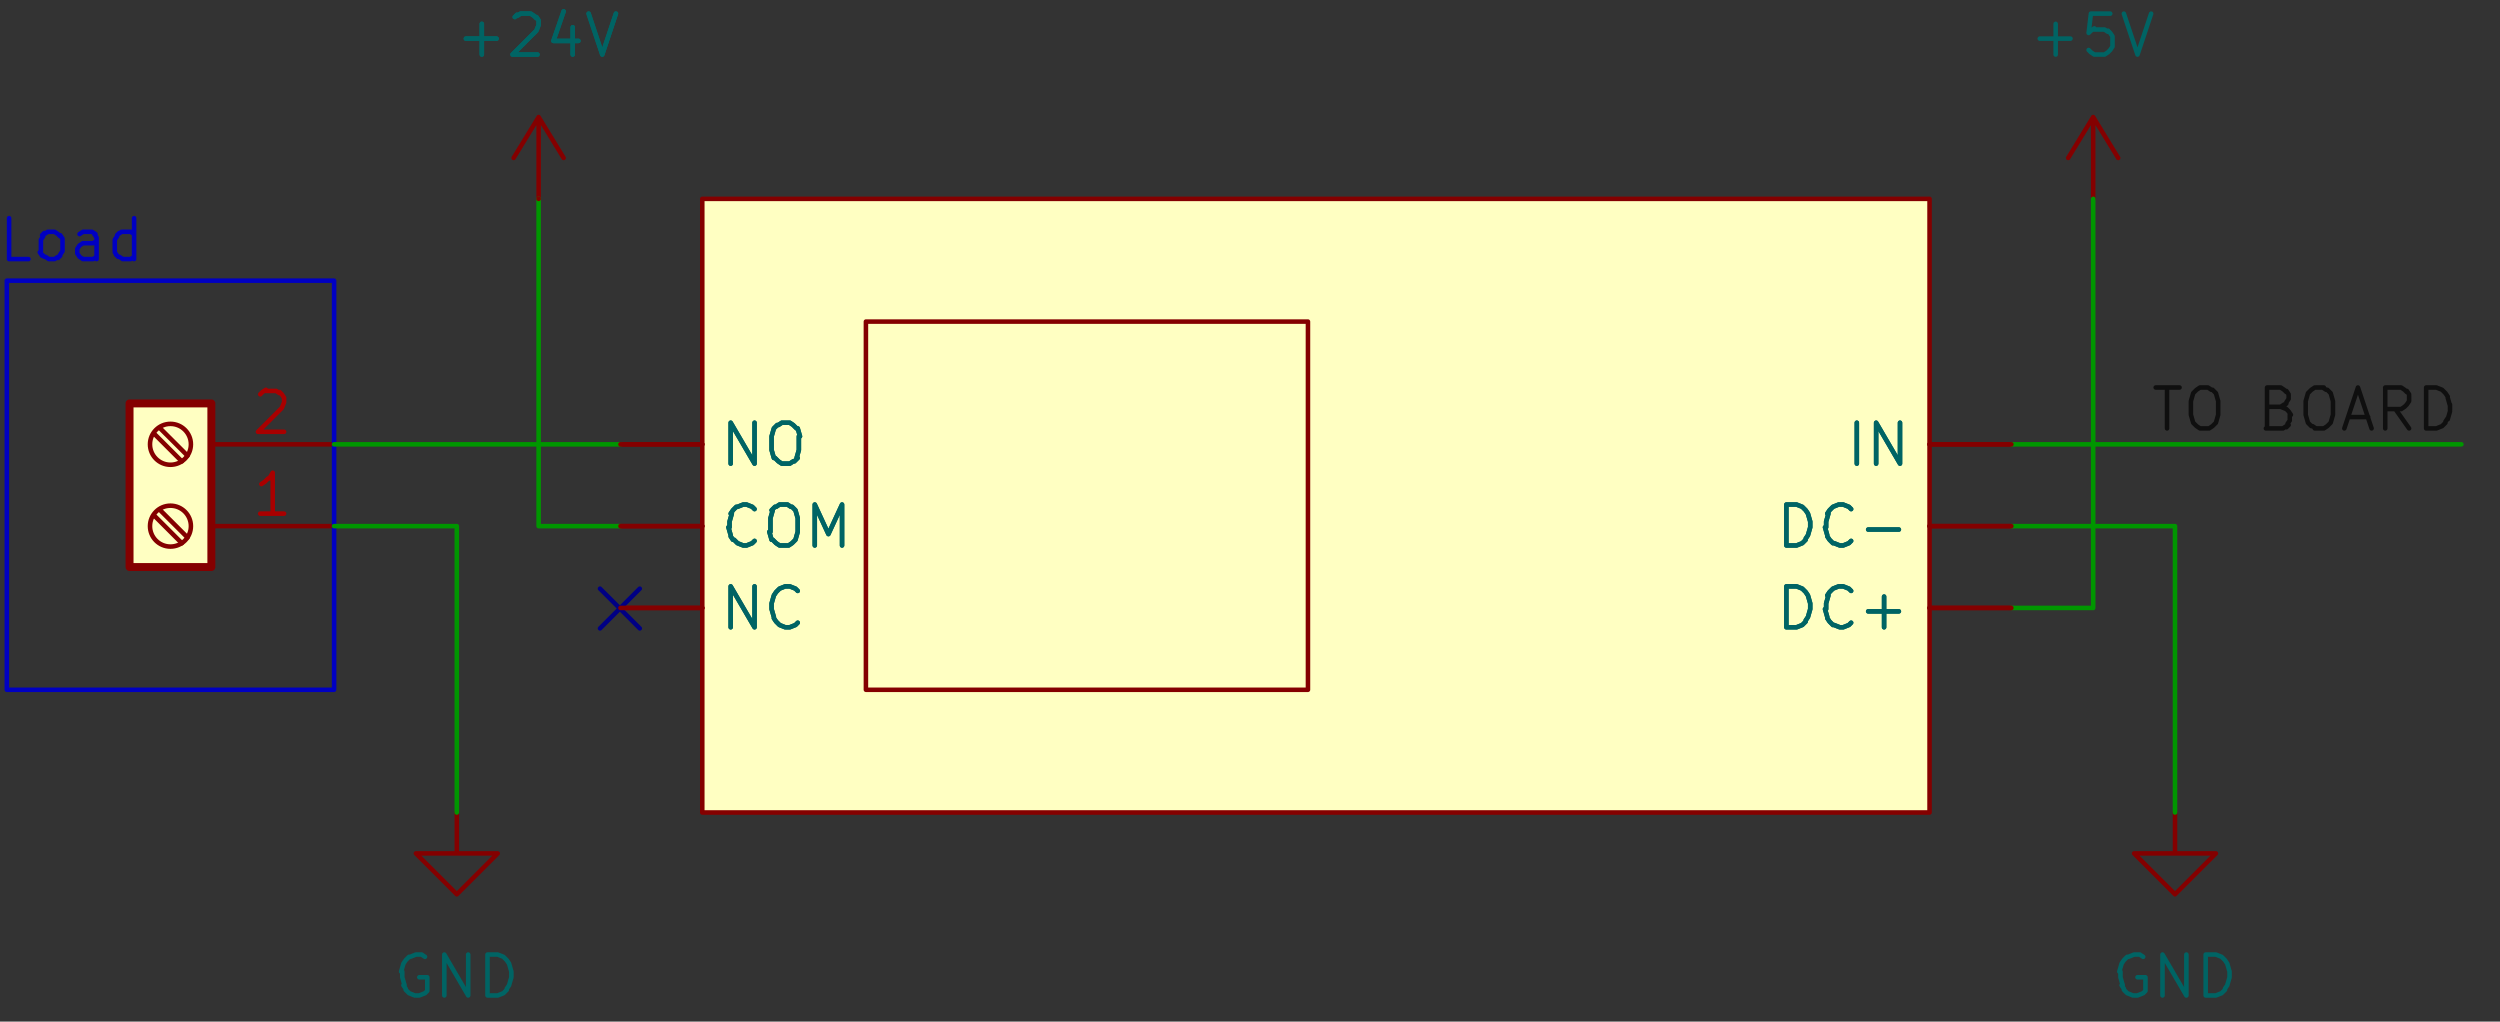 <svg id="Layer_1" xmlns="http://www.w3.org/2000/svg" version="1.1" viewBox="0 0 220 89.9"><rect x="0" y="0" width="220" height="89.9" fill="#333333" stroke="none"/><defs><style>.st0{stroke:#000084}.st0,.st1,.st10,.st11,.st4,.st5,.st7,.st8,.st9{fill:none;stroke-linecap:round;stroke-linejoin:round}.st0,.st1,.st11,.st4,.st5,.st8,.st9{stroke-width:.4px}.st1,.st10{stroke:#a90000}.st10,.st7{font-family:ArialMT,Arial;font-size:4.8px;stroke-width:.4px}.st9{stroke:#0f0f0f}.st11{stroke:#840000}.st12{letter-spacing:.6em}.st13{letter-spacing:.4em}.st15{letter-spacing:.6em}.st4{stroke:#009600}.st16{letter-spacing:.5em}.st17{fill:#ffffc2}.st5,.st7{stroke:#006464}.st8{stroke:#0000c2}.st19{isolation:isolate;opacity:0}.st21,.st22{letter-spacing:.2em}.st23{letter-spacing:.4em}.st24{letter-spacing:.5em}</style></defs><path class="st11" d="M191.4 71.5v3.6h3.6l-3.6 3.6-3.6-3.6h3.6M191.4 71.5h0"/><path class="st5" d="m188.6 84.2-.3-.2M188.3 84h-.5M187.8 84l-.5.2M187.2 84.2l-.3.3M186.9 84.5l-.2.3M186.7 84.8l-.2.7M186.6 85.5v.5M186.6 86l.2.7M186.7 86.7l.2.3M186.9 87.1l.3.3M187.2 87.4l.5.2M187.8 87.6h.3M188.1 87.6l.5-.2M188.6 87.4l.2-.2M188.8 87.2V86M188.8 86h-.7M190.3 87.6V84M190.3 84l2.1 3.6M192.4 87.6V84M194.1 87.6V84M194.1 84h.9M195 84l.5.2M195.5 84.2l.3.3M195.8 84.5l.2.3M196 84.8l.2.7M196.2 85.5v.5M196.2 86l-.2.7M196 86.7l-.2.3M195.8 87.1l-.3.3M195.5 87.4l-.5.2M195 87.6h-.9"/><path class="st11" d="m182 13.9 2.2-3.6M184.2 17.5v-7.2M184.2 10.3l2.2 3.6M184.2 17.5h0"/><path class="st5" d="M179.5 3.4h2.7M180.9 4.8V2.1M185.7 1.2H184M184 1.2l-.2 1.7M183.8 2.9l.2-.2M184 2.7l.3-.2M184.3 2.6h.9M185.2 2.6l.3.2M185.5 2.7l.2.2M185.7 2.9l.2.3M185.9 3.2v.9M185.9 4.1l-.2.3M185.7 4.4l-.2.2M185.5 4.6l-.3.2M185.2 4.8h-.9M184.3 4.8l-.3-.2M184 4.6l-.2-.2M186.9 1.2l1.2 3.6M188.1 4.8l1.2-3.6"/><path class="st17" d="M61.8 17.5h108v54h-108z"/><path class="st11" d="M61.8 17.5h108v54h-108z"/><path class="st11" d="M76.2 28.3h38.9v32.4H76.2zM61.8 46.3h-7.2"/><path class="st5" d="m66.4 47.6-.2.2M66.2 47.8l-.5.2M65.7 48h-.3M65.4 48l-.5-.2M64.9 47.8l-.3-.3M64.5 47.5l-.2-.3M64.3 47.1l-.2-.7M64.2 46.4v-.5M64.2 45.9l.2-.7M64.3 45.2l.2-.3M64.5 44.9l.3-.3M64.9 44.6l.5-.2M65.4 44.4h.3M65.7 44.4l.5.2M66.2 44.6l.2.2M68.6 44.4h.7M69.3 44.4l.3.2M69.7 44.6l.3.3M70 44.9l.2.7M70.2 45.6v1.2M70.2 46.8l-.2.7M70 47.5l-.3.3M69.7 47.8l-.3.2M69.3 48h-.7M68.6 48l-.3-.2M68.3 47.8l-.3-.3M67.9 47.5l-.2-.7M67.8 46.8v-1.2M67.8 45.6l.2-.7M67.9 44.9l.3-.3M68.3 44.6l.3-.2M71.7 48v-3.6M71.7 44.4l1.2 2.6M72.9 47l1.2-2.6M74.1 44.4V48"/><path class="st11" d="M169.8 53.5h7.2"/><path class="st5" d="M157.2 55.2v-3.6M157.2 51.6h.9M158.1 51.6l.5.2M158.6 51.8l.3.3M158.9 52.1l.2.3M159.1 52.4l.2.7M159.3 53.1v.5M159.3 53.6l-.2.7M159.1 54.3l-.2.3M158.9 54.7l-.3.3M158.6 55l-.5.2M158.1 55.2h-.9M162.9 54.8l-.2.2M162.7 55l-.5.2M162.2 55.2h-.3M161.9 55.2l-.5-.2M161.3 55l-.3-.3M161 54.7l-.2-.3M160.8 54.3l-.2-.7M160.7 53.6v-.5M160.7 53.1l.2-.7M160.8 52.4l.2-.3M161 52.1l.3-.3M161.3 51.8l.5-.2M161.9 51.6h.3M162.2 51.6l.5.2M162.7 51.8l.2.2M164.4 53.8h2.7M165.8 55.2v-2.7"/><path class="st11" d="M169.8 46.3h7.2"/><path class="st5" d="M157.2 48v-3.6M157.2 44.4h.9M158.1 44.4l.5.2M158.6 44.6l.3.3M158.9 44.9l.2.3M159.1 45.2l.2.7M159.3 45.9v.5M159.3 46.4l-.2.7M159.1 47.1l-.2.3M158.9 47.5l-.3.3M158.6 47.8l-.5.2M158.1 48h-.9M162.9 47.6l-.2.2M162.7 47.8l-.5.2M162.2 48h-.3M161.9 48l-.5-.2M161.3 47.8l-.3-.3M161 47.5l-.2-.3M160.8 47.1l-.2-.7M160.7 46.4v-.5M160.7 45.9l.2-.7M160.8 45.2l.2-.3M161 44.9l.3-.3M161.3 44.6l.5-.2M161.9 44.4h.3M162.2 44.4l.5.2M162.7 44.6l.2.2M164.4 46.6h2.7"/><path class="st11" d="M169.8 39.1h7.2"/><path class="st5" d="M163.4 40.8v-3.6M165.1 40.8v-3.6M165.1 37.2l2.1 3.6M167.2 40.8v-3.6"/><path class="st11" d="M61.8 53.5h-7.2"/><path class="st5" d="M64.3 55.2v-3.6M64.3 51.6l2.1 3.6M66.4 55.2v-3.6M70.2 54.8l-.2.2M70 55l-.5.2M69.5 55.2h-.3M69.1 55.2l-.5-.2M68.6 55l-.3-.3M68.3 54.7l-.2-.3M68.1 54.3l-.2-.7M67.9 53.6v-.5M67.9 53.1l.2-.7M68.1 52.4l.2-.3M68.3 52.1l.3-.3M68.6 51.8l.5-.2M69.1 51.6h.3M69.5 51.6l.5.2M70 51.8l.2.2"/><path class="st11" d="M61.8 39.1h-7.2"/><path class="st5" d="M64.3 40.8v-3.6M64.3 37.2l2.1 3.6M66.4 40.8v-3.6M68.8 37.2h.7M69.5 37.2l.3.2M69.8 37.4l.3.3M70.2 37.7l.2.7M70.3 38.4v1.2M70.3 39.6l-.2.7M70.2 40.3l-.3.3M69.8 40.6l-.3.2M69.5 40.8h-.7M68.8 40.8l-.3-.2M68.5 40.6l-.3-.3M68.1 40.3l-.2-.7M67.9 39.6v-1.2M67.9 38.4l.2-.7M68.1 37.7l.3-.3M68.5 37.4l.3-.2"/><path class="st11" d="m45.2 13.9 2.2-3.6M47.4 17.5v-7.2M47.4 10.3l2.2 3.6M47.4 17.5h0"/><path class="st5" d="M41 3.4h2.7M42.4 4.8V2.1M45.3 1.5l.2-.2M45.5 1.4l.3-.2M45.8 1.2h.9M46.7 1.2l.3.2M47 1.4l.2.2M47.2 1.5l.2.3M47.4 1.9v.3M47.4 2.2l-.2.5M47.2 2.7l-2.1 2.1M45.1 4.8h2.2M50.4 2.4v2.4M49.6 1l-.9 2.6M48.7 3.6h2.2M51.8 1.2 53 4.8M53 4.8l1.2-3.6"/><path class="st17" d="M11.4 35.5h7.2v14.4h-7.2z"/><path style="stroke:#840000;stroke-width:.7px;fill:none;stroke-linecap:round;stroke-linejoin:round" d="M11.4 35.5h7.2v14.4h-7.2z"/><circle class="st11" cx="15" cy="39.1" r="1.8"/><path class="st11" d="m16.5 40.1-2.4-2.4M16.5 47.3l-2.4-2.4M16 40.6l-2.4-2.4M16 47.8l-2.4-2.4"/><circle class="st11" cx="15" cy="46.3" r="1.8"/><path class="st11" d="M18.6 46.3h10.8"/><path class="st1" d="M25 45.2h-2.1M24 45.2v-3.6M24 41.6l-.3.5M23.6 42.1l-.3.3M23.3 42.4l-.3.2"/><path class="st11" d="M18.6 39.1h10.8"/><path class="st1" d="m22.9 34.7.2-.2M23.1 34.5l.3-.2M23.4 34.4h.9M24.3 34.4l.3.2M24.6 34.5l.2.2M24.8 34.7l.2.3M25 35v.3M25 35.4l-.2.5M24.8 35.9 22.7 38M22.8 38H25"/><path class="st11" d="M40.2 71.5v3.6h3.6l-3.6 3.6-3.6-3.6h3.6M40.2 71.5h0"/><path class="st5" d="m37.4 84.2-.3-.2M37.1 84h-.5M36.6 84l-.5.2M36 84.2l-.3.3M35.7 84.5l-.2.3M35.5 84.8l-.2.7M35.4 85.5v.5M35.4 86l.2.7M35.5 86.7l.2.3M35.7 87.1l.3.3M36 87.4l.5.2M36.6 87.6h.3M36.9 87.6l.5-.2M37.4 87.4l.2-.2M37.6 87.2V86M37.6 86h-.7M39.1 87.6V84M39.1 84l2.1 3.6M41.2 87.6V84M42.9 87.6V84M42.9 84h.9M43.8 84l.5.2M44.3 84.2l.3.3M44.6 84.5l.2.3M44.8 84.8l.2.7M45 85.5v.5M45 86l-.2.7M44.8 86.7l-.2.3M44.6 87.1l-.3.3M44.3 87.4l-.5.2M43.8 87.6h-.9"/><path class="st9" d="M189.7 34.1h2.1M190.7 37.7v-3.6M193.6 34.1h.7M194.3 34.1l.3.2M194.7 34.3l.3.3M195 34.6l.2.7M195.2 35.3v1.2M195.2 36.5l-.2.7M195 37.2l-.3.3M194.7 37.5l-.3.2M194.3 37.7h-.7M193.6 37.7l-.3-.2M193.3 37.5l-.3-.3M193 37.2l-.2-.7M192.8 36.5v-1.2M192.8 35.3l.2-.7M193 34.6l.3-.3M193.3 34.3l.3-.2M200.7 35.8l.5.2M201.2 36l.2.2M201.4 36.2l.2.3M201.5 36.5v.5M201.5 37l-.2.3M201.4 37.4l-.2.2M201.2 37.5l-.3.2M200.8 37.7h-1.4M199.5 37.7v-3.6M199.5 34.1h1.2M200.7 34.1l.3.2M201 34.3l.2.2M201.2 34.4l.2.3M201.4 34.8v.3M201.4 35.1l-.2.3M201.2 35.5l-.2.2M201 35.6l-.3.2M200.7 35.8h-1.2M203.8 34.1h.7M204.4 34.1l.3.2M204.8 34.3l.3.3M205.1 34.6l.2.7M205.3 35.3v1.2M205.3 36.5l-.2.7M205.1 37.2l-.3.3M204.8 37.5l-.3.2M204.4 37.7h-.7M203.8 37.7l-.3-.2M203.4 37.5l-.3-.3M203.1 37.2l-.2-.7M202.9 36.5v-1.2M202.9 35.3l.2-.7M203.1 34.6l.3-.3M203.4 34.3l.3-.2M206.7 36.7h1.7M206.3 37.7l1.2-3.6M207.5 34.1l1.2 3.6M212 37.7l-1.2-1.7M209.9 37.7v-3.6M209.9 34.1h1.4M211.3 34.1l.3.2M211.6 34.3l.2.2M211.8 34.4l.2.3M212 34.8v.5M212 35.3l-.2.3M211.8 35.6l-.2.2M211.6 35.8l-.3.2M211.3 36h-1.4M213.5 37.7v-3.6M213.5 34.1h.9M214.4 34.1l.5.2M214.9 34.3l.3.3M215.2 34.6l.2.3M215.4 35l.2.7M215.6 35.6v.5M215.6 36.2l-.2.7M215.4 36.8l-.2.3M215.2 37.2l-.3.3M214.9 37.5l-.5.2M214.4 37.7h-.9"/><path class="st8" d="M2.5 22.8H.8M.8 22.8v-3.6M4.3 22.8l-.3-.2M3.9 22.6l-.2-.2M3.7 22.5l-.2-.3M3.6 22.1v-1M3.6 21.1l.2-.3M3.7 20.7l.2-.2M3.9 20.6l.3-.2M4.3 20.4h.5M4.8 20.4l.3.2M5.1 20.6l.2.2M5.3 20.7l.2.3M5.5 21.1v1M5.5 22.1l-.2.3M5.3 22.5l-.2.2M5.1 22.6l-.3.2M4.8 22.8h-.5M8.5 22.8v-1.9M8.5 20.9l-.2-.3M8.4 20.6l-.3-.2M8 20.4h-.7M7.3 20.4l-.3.2M8.5 22.6l-.3.2M8.2 22.8h-.9M7.3 22.8l-.3-.2M7 22.6l-.2-.3M6.8 22.3V22M6.8 21.9l.2-.3M7 21.6l.3-.2M7.3 21.4h.9M8.2 21.4l.3-.2M11.8 22.8v-3.6M11.8 22.6l-.3.2M11.5 22.8h-.7M10.8 22.8l-.3-.2M10.4 22.6l-.2-.2M10.3 22.5l-.2-.3M10.1 22.1v-1M10.1 21.1l.2-.3M10.3 20.7l.2-.2M10.4 20.6l.3-.2M10.8 20.4h.7M11.5 20.4l.3.2M.6 24.7h28.8v36H.6z"/><path class="st4" d="M177 39.1h39.6M177 46.3h14.4M184.2 17.5v36M191.4 46.3v25.2M177 53.5h7.2M29.4 39.1h25.2M47.4 46.3V17.5M54.6 46.3h-7.2M29.4 46.3h10.8M40.2 46.3v25.2"/><path class="st0" d="m52.8 51.8 3.5 3.5M56.3 51.8l-3.5 3.5"/><path class="st11" d="M61.8 46.3h-7.2"/><path class="st5" d="m66.4 47.6-.2.2M66.2 47.8l-.5.2M65.7 48h-.3M65.4 48l-.5-.2M64.9 47.8l-.3-.3M64.5 47.5l-.2-.3M64.3 47.1l-.2-.7M64.2 46.4v-.5M64.2 45.9l.2-.7M64.3 45.2l.2-.3M64.5 44.9l.3-.3M64.9 44.6l.5-.2M65.4 44.4h.3M65.7 44.4l.5.2M66.2 44.6l.2.2M68.6 44.4h.7M69.3 44.4l.3.2M69.7 44.6l.3.3M70 44.9l.2.7M70.2 45.6v1.2M70.2 46.8l-.2.7M70 47.5l-.3.3M69.7 47.8l-.3.2M69.3 48h-.7M68.6 48l-.3-.2M68.3 47.8l-.3-.3M67.9 47.5l-.2-.7M67.8 46.8v-1.2M67.8 45.6l.2-.7M67.9 44.9l.3-.3M68.3 44.6l.3-.2M71.7 48v-3.6M71.7 44.4l1.2 2.6M72.9 47l1.2-2.6M74.1 44.4V48"/><path class="st11" d="M169.8 53.5h7.2"/><path class="st5" d="M157.2 55.2v-3.6M157.2 51.6h.9M158.1 51.6l.5.2M158.6 51.8l.3.3M158.9 52.1l.2.3M159.1 52.4l.2.7M159.3 53.1v.5M159.3 53.6l-.2.7M159.1 54.3l-.2.3M158.9 54.7l-.3.3M158.6 55l-.5.2M158.1 55.2h-.9M162.9 54.8l-.2.2M162.7 55l-.5.2M162.2 55.2h-.3M161.9 55.2l-.5-.2M161.3 55l-.3-.3M161 54.7l-.2-.3M160.8 54.3l-.2-.7M160.7 53.6v-.5M160.7 53.1l.2-.7M160.8 52.4l.2-.3M161 52.1l.3-.3M161.3 51.8l.5-.2M161.9 51.6h.3M162.2 51.6l.5.2M162.7 51.8l.2.2M164.4 53.8h2.7M165.8 55.2v-2.7"/><path class="st11" d="M169.8 46.3h7.2"/><path class="st5" d="M157.2 48v-3.6M157.2 44.4h.9M158.1 44.4l.5.2M158.6 44.6l.3.3M158.9 44.9l.2.3M159.1 45.2l.2.7M159.3 45.9v.5M159.3 46.4l-.2.7M159.1 47.1l-.2.3M158.9 47.5l-.3.3M158.6 47.8l-.5.2M158.1 48h-.9M162.9 47.6l-.2.2M162.7 47.8l-.5.2M162.2 48h-.3M161.9 48l-.5-.2M161.3 47.8l-.3-.3M161 47.5l-.2-.3M160.8 47.1l-.2-.7M160.7 46.4v-.5M160.7 45.9l.2-.7M160.8 45.2l.2-.3M161 44.9l.3-.3M161.3 44.6l.5-.2M161.9 44.4h.3M162.2 44.4l.5.2M162.7 44.6l.2.2M164.4 46.6h2.7"/><path class="st11" d="M169.8 39.1h7.2"/><path class="st5" d="M163.4 40.8v-3.6M165.1 40.8v-3.6M165.1 37.2l2.1 3.6M167.2 40.8v-3.6"/><path class="st11" d="M61.8 53.5h-7.2"/><path class="st5" d="M64.3 55.2v-3.6M64.3 51.6l2.1 3.6M66.4 55.2v-3.6M70.2 54.8l-.2.2M70 55l-.5.2M69.5 55.2h-.3M69.1 55.2l-.5-.2M68.6 55l-.3-.3M68.3 54.7l-.2-.3M68.1 54.3l-.2-.7M67.9 53.6v-.5M67.9 53.1l.2-.7M68.1 52.4l.2-.3M68.3 52.1l.3-.3M68.6 51.8l.5-.2M69.1 51.6h.3M69.5 51.6l.5.2M70 51.8l.2.2"/><path class="st11" d="M61.8 39.1h-7.2"/><path class="st5" d="M64.3 40.8v-3.6M64.3 37.2l2.1 3.6M66.4 40.8v-3.6M68.8 37.2h.7M69.5 37.2l.3.2M69.8 37.4l.3.3M70.2 37.7l.2.7M70.3 38.4v1.2M70.3 39.6l-.2.7M70.2 40.3l-.3.3M69.8 40.6l-.3.2M69.5 40.8h-.7M68.8 40.8l-.3-.2M68.5 40.6l-.3-.3M68.1 40.3l-.2-.7M67.9 39.6v-1.2M67.9 38.4l.2-.7M68.1 37.7l.3-.3M68.5 37.4l.3-.2M41 3.4h2.7M42.4 4.8V2.1M45.3 1.5l.2-.2M45.5 1.4l.3-.2M45.8 1.2h.9M46.7 1.2l.3.2M47 1.4l.2.2M47.2 1.5l.2.3M47.4 1.9v.3M47.4 2.2l-.2.5M47.2 2.7l-2.1 2.1M45.1 4.8h2.2M50.4 2.4v2.4M49.6 1l-.9 2.6M48.7 3.6h2.2M51.8 1.2 53 4.8M53 4.8l1.2-3.6"/><path class="st11" d="M47.4 17.5h0"/></svg>